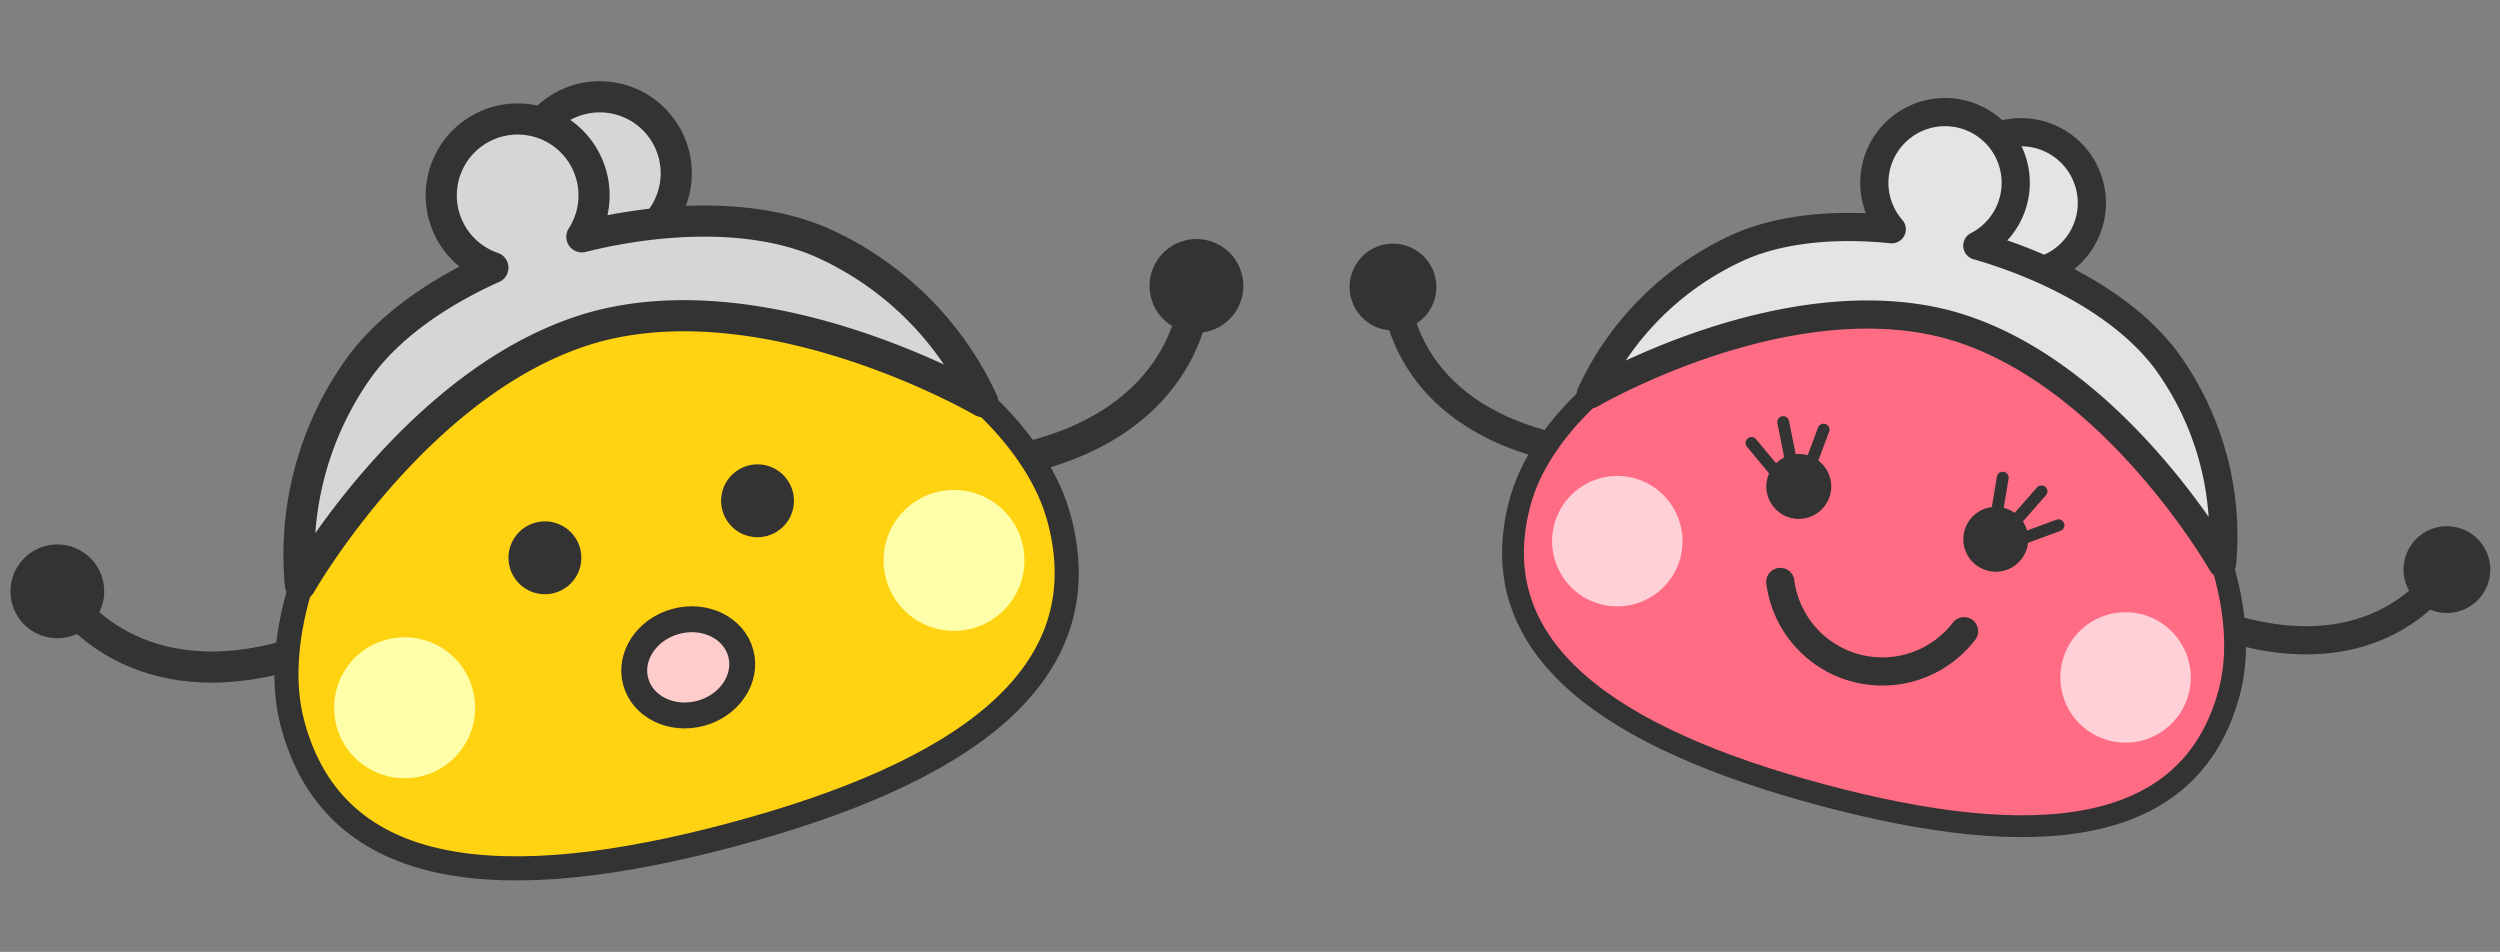<svg xmlns="http://www.w3.org/2000/svg" width="347.614" height="132.351" viewBox="0 0 347.614 132.351">
  <rect x="0" y="0" width="347.614" height="132.351" fill="#808080" stroke="none"/>
  <g id="グループ_103767" data-name="グループ 103767" transform="translate(-1812.54 -1893.245)">
    <g id="アートワーク_54" data-name="アートワーク 54" transform="matrix(0.966, -0.259, 0.259, 0.966, 1900.97, 1958.936)">
      <g id="グループ_103698" data-name="グループ 103698" transform="translate(-88.5 -52.106)">
        <g id="グループ_103693" data-name="グループ 103693" transform="translate(0 40.724)">
          <g id="グループ_103691" data-name="グループ 103691" transform="translate(142.763 0)">
            <path id="パス_155568" data-name="パス 155568" d="M151.7,46.2a6.517,6.517,0,1,0,6.52-6.518A6.517,6.517,0,0,0,151.7,46.2Z" transform="translate(-130.5 -39.681)" fill="#333"/>
            <path id="パス_155569" data-name="パス 155569" d="M132.086,62.613c22.81,0,27.379-16.3,27.379-16.3m-27.379,16.3" transform="translate(-132.086 -39.145)" fill="none" stroke="#333" stroke-linecap="round" stroke-linejoin="round" stroke-width="4.329"/>
          </g>
          <g id="グループ_103692" data-name="グループ 103692" transform="translate(0 0)">
            <path id="パス_155570" data-name="パス 155570" d="M34.011,62.613c-22.812,0-27.379-16.3-27.379-16.3m27.379,16.3" transform="translate(0.536 -39.145)" fill="none" stroke="#333" stroke-linecap="round" stroke-linejoin="round" stroke-width="4.329"/>
            <path id="パス_155571" data-name="パス 155571" d="M0,46.2a6.516,6.516,0,1,0,6.515-6.518A6.519,6.519,0,0,0,0,46.2Z" transform="translate(0 -39.681)" fill="#333"/>
          </g>
        </g>
        <path id="パス_155572" data-name="パス 155572" d="M141.171,73.832c0,22.806-22.307,30.671-55.168,30.671s-55.16-7.865-55.16-30.671S64.638,23.19,86,23.19c22.021,0,55.168,27.832,55.168,50.642Z" transform="translate(2.493 -0.29)" fill="#ffd212" stroke="#333" stroke-linecap="round" stroke-linejoin="round" stroke-width="3.35"/>
        <g id="グループ_103695" data-name="グループ 103695" transform="translate(39.394)">
          <path id="パス_155573" data-name="パス 155573" d="M98.776,12.634A10.632,10.632,0,1,1,88.142,2,10.633,10.633,0,0,1,98.776,12.634Z" transform="translate(-33.129 -2.003)" fill="#d6d6d6"/>
          <g id="グループ_103694" data-name="グループ 103694">
            <path id="パス_155574" data-name="パス 155574" d="M98.776,12.634A10.632,10.632,0,1,1,88.142,2,10.633,10.633,0,0,1,98.776,12.634Z" transform="translate(-33.129 -2.003)" fill="none" stroke="#333" stroke-linecap="round" stroke-linejoin="round" stroke-width="4.329"/>
            <path id="パス_155575" data-name="パス 155575" d="M118.635,29.8c-8.167-6.419-20.75-9.088-31.865-9.281a10.623,10.623,0,1,0-13.059.941C65.82,22.743,58.1,25.381,52.473,29.8A44.714,44.714,0,0,0,36.448,57.088s23.64-23.913,49.1-23.994c25.473.081,49.111,23.994,49.111,23.994A44.693,44.693,0,0,0,118.635,29.8Z" transform="translate(-36.448 -2.003)" fill="#d6d6d6"/>
          </g>
          <path id="パス_155576" data-name="パス 155576" d="M118.635,29.8c-8.167-6.419-20.75-9.088-31.865-9.281a10.623,10.623,0,1,0-13.059.941C65.82,22.743,58.1,25.381,52.473,29.8A44.714,44.714,0,0,0,36.448,57.088s23.64-23.913,49.1-23.994c25.473.081,49.111,23.994,49.111,23.994A44.693,44.693,0,0,0,118.635,29.8Z" transform="translate(-36.448 -2.003)" fill="none" stroke="#333" stroke-linecap="round" stroke-linejoin="round" stroke-width="4.329"/>
        </g>
        <g id="グループ_103696" data-name="グループ 103696" transform="translate(39.168 65.58)">
          <path id="パス_155577" data-name="パス 155577" d="M55.832,72.476a9.8,9.8,0,1,1-9.8-9.8,9.8,9.8,0,0,1,9.8,9.8Z" transform="translate(-36.239 -62.679)" fill="#ffffa9"/>
          <path id="パス_155578" data-name="パス 155578" d="M128.988,72.476a9.794,9.794,0,1,1-9.793-9.8,9.8,9.8,0,0,1,9.793,9.8Z" transform="translate(-30.325 -62.679)" fill="#ffffa9"/>
        </g>
        <g id="グループ_103697" data-name="グループ 103697" transform="translate(68.136 55.229)">
          <path id="パス_155579" data-name="パス 155579" d="M101.479,58.164A5.062,5.062,0,1,1,96.417,53.1,5.062,5.062,0,0,1,101.479,58.164Z" transform="translate(-60.751 -53.102)" fill="#333"/>
          <path id="パス_155580" data-name="パス 155580" d="M73.165,58.164A5.063,5.063,0,1,1,68.1,53.1,5.062,5.062,0,0,1,73.165,58.164Z" transform="translate(-63.04 -53.102)" fill="#333"/>
        </g>
        <ellipse id="楕円形_1821" data-name="楕円形 1821" cx="7.566" cy="6.619" rx="7.566" ry="6.619" transform="translate(80.934 73.542)" fill="#fcc" stroke="#333" stroke-linecap="round" stroke-linejoin="round" stroke-width="3.6"/>
      </g>
    </g>
    <g id="アートワーク_12" data-name="アートワーク 12" transform="matrix(0.966, 0.259, -0.259, 0.966, 2078.335, 1957.158)">
      <g id="グループ_103747" data-name="グループ 103747" transform="translate(-81.882 -48.248)">
        <g id="グループ_103739" data-name="グループ 103739" transform="translate(0 -1.959)">
          <g id="グループ_103737" data-name="グループ 103737">
            <path id="パス_155647" data-name="パス 155647" d="M151.7,45.7a6.03,6.03,0,1,0,6.031-6.034A6.033,6.033,0,0,0,151.7,45.7Z" fill="#333"/>
            <path id="パス_155648" data-name="パス 155648" d="M132.088,61.4c21.1,0,25.328-15.088,25.328-15.088M132.088,61.4" fill="none" stroke="#333" stroke-linecap="round" stroke-linejoin="round" stroke-width="3.918"/>
          </g>
          <g id="グループ_103738" data-name="グループ 103738">
            <path id="パス_155649" data-name="パス 155649" d="M31.962,61.4c-21.1,0-25.33-15.088-25.33-15.088M31.962,61.4" fill="none" stroke="#333" stroke-linecap="round" stroke-linejoin="round" stroke-width="3.918"/>
            <path id="パス_155650" data-name="パス 155650" d="M0,45.7a6.029,6.029,0,1,0,6.026-6.034A6.033,6.033,0,0,0,0,45.7Z" fill="#333"/>
          </g>
        </g>
        <path id="パス_155651" data-name="パス 155651" d="M132.92,70.056c0,21.116-20.638,28.4-51.043,28.4s-51.034-7.283-51.034-28.4S62.11,23.163,81.877,23.163c20.375,0,51.043,25.772,51.043,46.893Z" transform="translate(0 -1.959)" fill="#ff6c84" stroke="#333" stroke-linecap="round" stroke-linejoin="round" stroke-width="3.032"/>
        <g id="グループ_103740" data-name="グループ 103740" transform="translate(0 -1.959)">
          <path id="パス_155652" data-name="パス 155652" d="M97.186,11.8a9.837,9.837,0,1,1-9.84-9.844,9.842,9.842,0,0,1,9.84,9.844Z" fill="#e4e4e5"/>
          <path id="パス_155653" data-name="パス 155653" d="M97.186,11.8a9.837,9.837,0,1,1-9.84-9.844,9.842,9.842,0,0,1,9.84,9.844Z" fill="none" stroke="#333" stroke-linecap="round" stroke-linejoin="round" stroke-width="3.918"/>
          <path id="パス_155654" data-name="パス 155654" d="M112.489,27.7c-7.556-5.944-19.2-8.413-29.482-8.594a9.829,9.829,0,1,0-12.083.873c-7.3,1.188-14.447,3.631-19.65,7.721A41.435,41.435,0,0,0,36.446,52.964S58.32,30.822,81.877,30.746c23.567.076,45.437,22.218,45.437,22.218A41.386,41.386,0,0,0,112.489,27.7Z" fill="#e4e4e5"/>
          <path id="パス_155655" data-name="パス 155655" d="M112.489,27.7c-7.556-5.944-19.2-8.413-29.482-8.594a9.829,9.829,0,1,0-12.083.873c-7.3,1.188-14.447,3.631-19.65,7.721A41.435,41.435,0,0,0,36.446,52.964S58.32,30.822,81.877,30.746c23.567.076,45.437,22.218,45.437,22.218A41.386,41.386,0,0,0,112.489,27.7Z" fill="none" stroke="#333" stroke-linecap="round" stroke-linejoin="round" stroke-width="3.918"/>
        </g>
        <g id="グループ_103741" data-name="グループ 103741" transform="translate(0 -1.959)">
          <path id="パス_155656" data-name="パス 155656" d="M54.367,71.754a9.064,9.064,0,1,1-9.066-9.07,9.073,9.073,0,0,1,9.066,9.07Z" fill="#ffd0d8"/>
          <path id="パス_155657" data-name="パス 155657" d="M127.524,71.754a9.063,9.063,0,1,1-9.062-9.07,9.07,9.07,0,0,1,9.062,9.07Z" fill="#ffd0d8"/>
        </g>
        <path id="パス_155658" data-name="パス 155658" d="M68.657,71.354a14.313,14.313,0,0,0,26.448,0m-26.448,0" transform="translate(0 -1.959)" fill="none" stroke="#333" stroke-linecap="round" stroke-linejoin="round" stroke-width="3.918"/>
        <g id="グループ_103746" data-name="グループ 103746" transform="translate(0 -1.959)">
          <g id="グループ_103743" data-name="グループ 103743">
            <g id="グループ_103742" data-name="グループ 103742">
              <path id="パス_155659" data-name="パス 155659" d="M97.218,56.361l3.249-6.579m-3.249,6.579" fill="none" stroke="#333" stroke-linecap="round" stroke-linejoin="round" stroke-width="1.647"/>
              <path id="パス_155660" data-name="パス 155660" d="M97.9,58.024l6.073-4.3m-6.073,4.3" fill="none" stroke="#333" stroke-linecap="round" stroke-linejoin="round" stroke-width="1.647"/>
              <path id="パス_155661" data-name="パス 155661" d="M95.438,56.184l-.666-6.844m.666,6.844" fill="none" stroke="#333" stroke-linecap="round" stroke-linejoin="round" stroke-width="1.647"/>
            </g>
            <path id="パス_155662" data-name="パス 155662" d="M91.548,57.876a4.511,4.511,0,1,0,4.508-4.52,4.511,4.511,0,0,0-4.508,4.52Z" fill="#333"/>
          </g>
          <g id="グループ_103745" data-name="グループ 103745">
            <g id="グループ_103744" data-name="グループ 103744">
              <path id="パス_155663" data-name="パス 155663" d="M63.293,49.782l3.25,6.579m0,0" fill="none" stroke="#333" stroke-linecap="round" stroke-linejoin="round" stroke-width="1.647"/>
              <path id="パス_155664" data-name="パス 155664" d="M59.786,53.726l6.072,4.3m0,0" fill="none" stroke="#333" stroke-linecap="round" stroke-linejoin="round" stroke-width="1.647"/>
              <path id="パス_155665" data-name="パス 155665" d="M68.989,49.34l-.668,6.844m0,0" fill="none" stroke="#333" stroke-linecap="round" stroke-linejoin="round" stroke-width="1.647"/>
            </g>
            <path id="パス_155666" data-name="パス 155666" d="M72.212,57.876a4.511,4.511,0,1,1-4.508-4.52,4.511,4.511,0,0,1,4.508,4.52Z" fill="#333"/>
          </g>
        </g>
      </g>
    </g>
  </g>
</svg>
